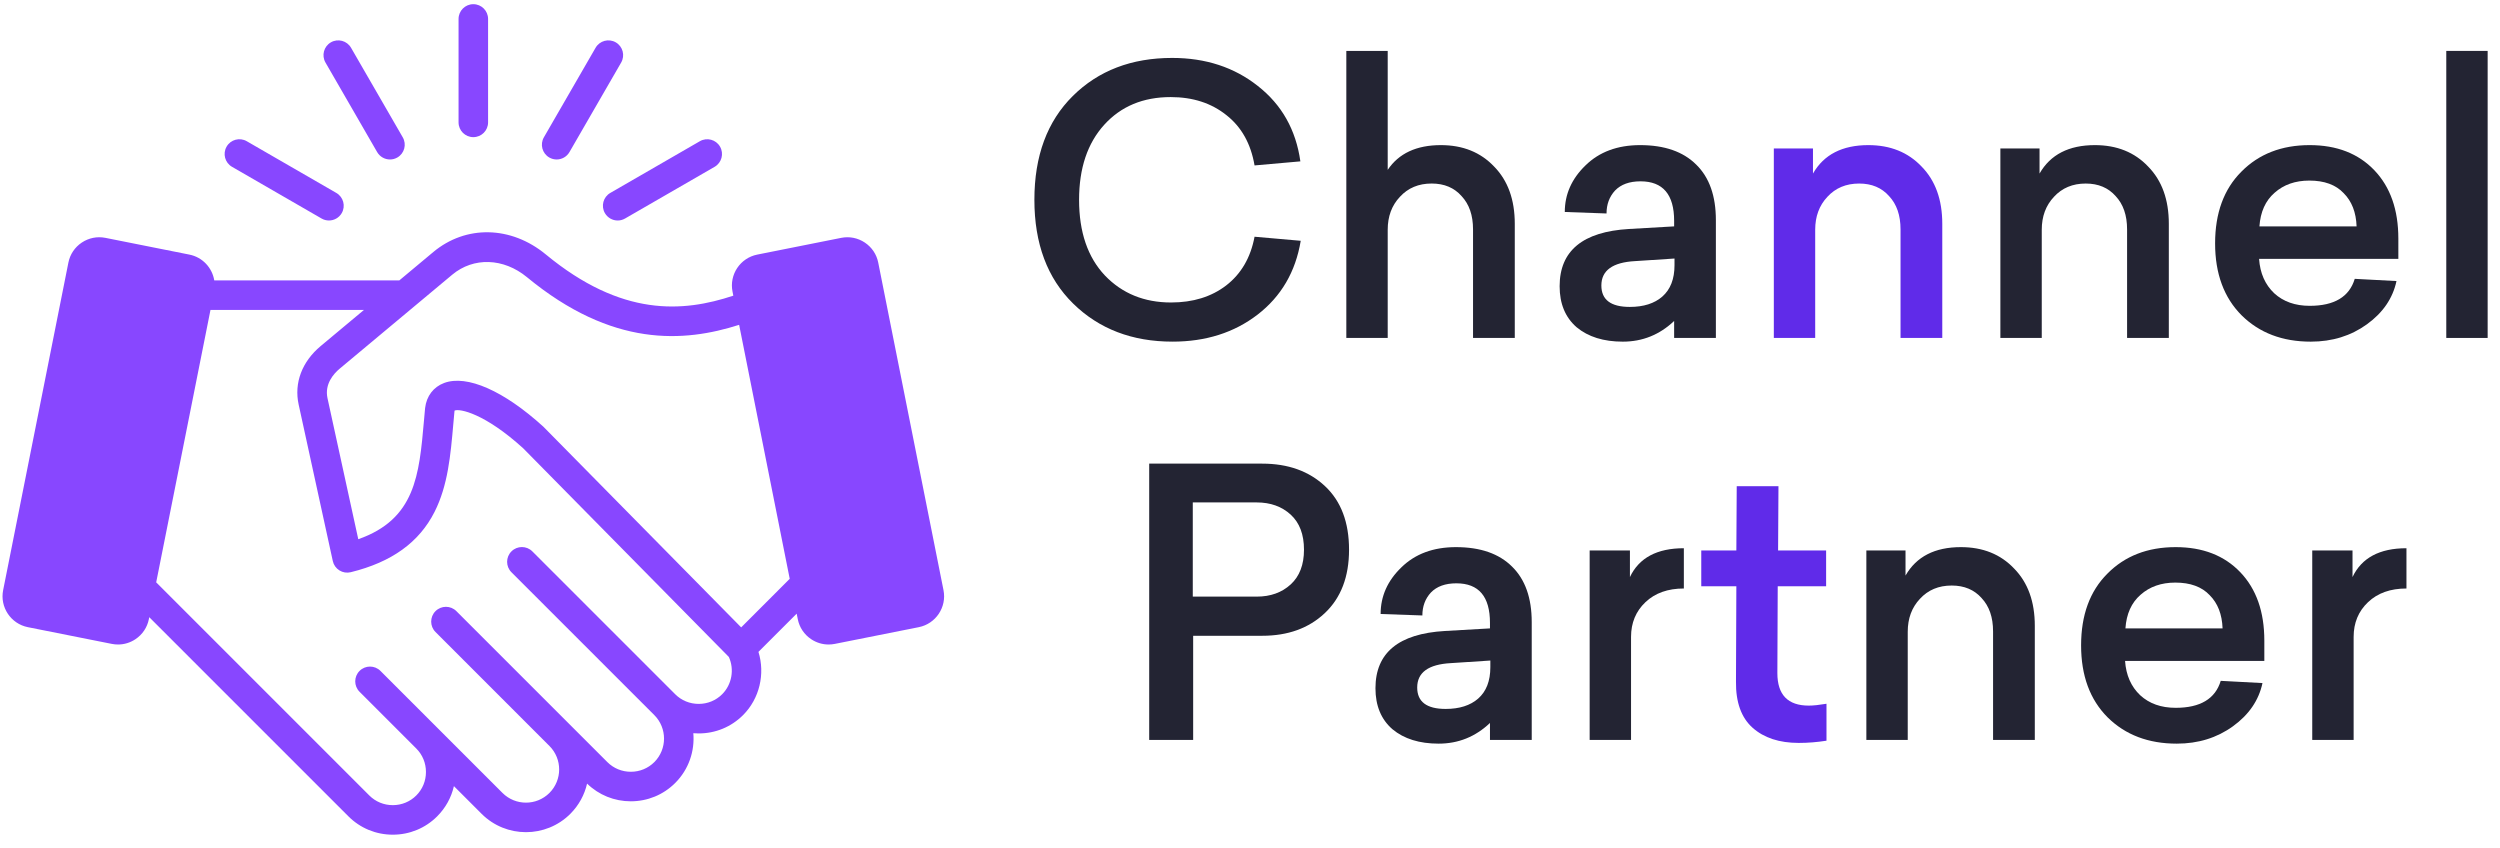 <?xml version="1.0" encoding="UTF-8"?>
<svg xmlns="http://www.w3.org/2000/svg" width="168" height="57" viewBox="0 0 168 57" fill="none">
  <path fill-rule="evenodd" clip-rule="evenodd" d="M41.012 12.965L47.03 9.49C47.505 9.216 48.112 9.379 48.386 9.854C48.66 10.328 48.498 10.935 48.023 11.21L42.004 14.684C41.848 14.774 41.678 14.818 41.509 14.818C41.167 14.818 40.833 14.639 40.649 14.321C40.375 13.846 40.537 13.239 41.012 12.965ZM36.549 9.228C36.275 9.703 36.437 10.31 36.911 10.584C37.068 10.674 37.239 10.717 37.407 10.717C37.749 10.717 38.083 10.539 38.267 10.221L41.742 4.203C42.016 3.727 41.854 3.12 41.379 2.846C40.905 2.572 40.297 2.735 40.023 3.21L36.549 9.228ZM15.228 9.854C15.501 9.378 16.109 9.216 16.582 9.49L22.601 12.965C23.076 13.239 23.239 13.846 22.965 14.321C22.781 14.639 22.447 14.817 22.105 14.817C21.936 14.817 21.765 14.775 21.609 14.684L15.59 11.209C15.116 10.935 14.954 10.328 15.228 9.854ZM21.872 4.203L25.345 10.221C25.531 10.539 25.863 10.717 26.207 10.717C26.375 10.717 26.545 10.674 26.702 10.584C27.177 10.31 27.339 9.703 27.065 9.228L23.59 3.21C23.316 2.735 22.709 2.572 22.234 2.846C21.76 3.12 21.598 3.727 21.872 4.203ZM30.815 8.224V1.274C30.815 0.726 31.259 0.281 31.807 0.281C32.355 0.281 32.799 0.726 32.799 1.274V8.224C32.799 8.772 32.355 9.216 31.807 9.216C31.259 9.216 30.815 8.772 30.815 8.224ZM63.403 39.658L59.017 17.646C58.908 17.093 58.588 16.616 58.117 16.301C57.646 15.987 57.083 15.874 56.529 15.984L50.887 17.109C49.742 17.337 48.997 18.453 49.225 19.597L49.279 19.869C45.897 20.991 41.786 21.313 36.673 17.094C34.343 15.173 31.307 15.109 29.118 16.936L26.834 18.843H14.399C14.26 17.998 13.615 17.286 12.727 17.109L7.084 15.984C6.531 15.874 5.968 15.987 5.496 16.301C5.026 16.615 4.706 17.093 4.596 17.646L0.211 39.658C-0.017 40.802 0.729 41.918 1.872 42.146L7.515 43.27C7.654 43.297 7.793 43.311 7.931 43.311C8.345 43.311 8.749 43.19 9.103 42.954C9.573 42.64 9.893 42.162 10.004 41.609L10.03 41.475L23.415 54.859C24.209 55.653 25.267 56.091 26.396 56.091C27.525 56.091 28.584 55.653 29.378 54.859C29.943 54.293 30.328 53.593 30.503 52.828L32.364 54.689C34.008 56.333 36.683 56.333 38.327 54.689C38.906 54.109 39.281 53.402 39.452 52.658C40.241 53.425 41.283 53.848 42.393 53.848C43.521 53.846 44.579 53.41 45.373 52.616C46.288 51.702 46.694 50.47 46.591 49.272C46.711 49.282 46.83 49.287 46.952 49.287C48.081 49.287 49.139 48.85 49.933 48.056C51.046 46.944 51.425 45.282 50.968 43.806L53.536 41.238L53.611 41.609C53.721 42.162 54.04 42.64 54.511 42.954C54.863 43.19 55.269 43.311 55.682 43.311C55.821 43.311 55.96 43.297 56.098 43.27L61.742 42.146C62.885 41.918 63.631 40.802 63.403 39.658ZM48.53 46.652C48.11 47.072 47.55 47.302 46.952 47.302C46.354 47.302 45.793 47.072 45.374 46.653L35.773 37.053C35.386 36.665 34.757 36.665 34.37 37.053C33.981 37.44 33.981 38.069 34.37 38.456L43.971 48.056C44.84 48.926 44.84 50.342 43.971 51.213C43.551 51.632 42.99 51.863 42.393 51.863C41.793 51.863 41.233 51.632 40.814 51.213L30.669 41.069C30.282 40.681 29.654 40.681 29.266 41.069C28.879 41.456 28.879 42.085 29.266 42.472L36.922 50.129L36.923 50.13C37.793 50.999 37.793 52.414 36.923 53.285C36.053 54.155 34.637 54.155 33.767 53.285L25.566 45.085C25.179 44.697 24.55 44.697 24.163 45.085C23.775 45.472 23.775 46.1 24.163 46.488L27.974 50.3C28.394 50.719 28.624 51.28 28.624 51.877C28.624 52.477 28.394 53.036 27.974 53.456C27.555 53.875 26.994 54.106 26.396 54.106C25.797 54.106 25.238 53.875 24.818 53.456L10.496 39.134L14.144 20.828H24.457L21.551 23.254C20.293 24.304 19.753 25.736 20.069 27.183L22.364 37.701C22.421 37.963 22.581 38.189 22.81 38.332C23.037 38.473 23.311 38.517 23.571 38.452C26.328 37.774 28.17 36.445 29.206 34.391C30.101 32.617 30.278 30.597 30.466 28.459C30.491 28.188 30.514 27.915 30.54 27.64C30.543 27.617 30.546 27.601 30.55 27.59C30.892 27.445 32.577 27.78 35.157 30.124L48.979 44.147C49.359 44.987 49.184 45.999 48.53 46.652ZM49.807 42.16L36.551 28.711C36.539 28.699 36.526 28.687 36.514 28.674C33.867 26.264 31.376 25.165 29.848 25.735C29.129 26.003 28.662 26.616 28.568 27.416C28.567 27.424 28.567 27.432 28.565 27.439C28.539 27.722 28.513 28.005 28.489 28.285C28.167 31.942 27.907 34.888 24.076 36.235L22.008 26.76C21.8 25.802 22.429 25.107 22.823 24.778L30.39 18.46C31.823 17.264 33.839 17.331 35.41 18.625C41.159 23.369 45.971 23.008 49.67 21.829L53.069 38.896L49.807 42.16Z" fill="#8847FF"></path>
  <path d="M161.714 36.841V39.547C160.638 39.547 159.777 39.853 159.132 40.466C158.486 41.078 158.164 41.856 158.164 42.799V49.725H155.383V36.99H158.089V38.778C158.702 37.487 159.91 36.841 161.714 36.841Z" fill="#232433"></path>
  <path d="M152.163 44.413H142.804C142.87 45.373 143.209 46.142 143.822 46.721C144.434 47.284 145.228 47.565 146.205 47.565C147.86 47.565 148.869 46.961 149.233 45.753L152.039 45.902C151.79 47.061 151.128 48.029 150.053 48.807C148.977 49.584 147.719 49.973 146.279 49.973C144.376 49.973 142.829 49.386 141.637 48.211C140.445 47.019 139.85 45.406 139.85 43.37C139.85 41.334 140.437 39.729 141.612 38.554C142.787 37.362 144.318 36.767 146.205 36.767C148.025 36.767 149.473 37.329 150.549 38.455C151.625 39.58 152.163 41.111 152.163 43.047V44.413ZM146.18 39.15C145.237 39.15 144.459 39.423 143.846 39.969C143.234 40.499 142.895 41.252 142.829 42.228H149.357C149.324 41.285 149.035 40.54 148.489 39.994C147.959 39.431 147.189 39.15 146.18 39.15Z" fill="#232433"></path>
  <path d="M131.775 36.767C133.247 36.767 134.439 37.246 135.349 38.206C136.276 39.15 136.739 40.432 136.739 42.054V49.725H133.934V42.427C133.934 41.483 133.678 40.739 133.165 40.192C132.668 39.63 131.998 39.348 131.154 39.348C130.277 39.348 129.565 39.646 129.019 40.242C128.473 40.821 128.2 41.558 128.2 42.452V49.725H125.419V36.99H128.051V38.678C128.779 37.404 130.02 36.767 131.775 36.767Z" fill="#232433"></path>
  <path d="M121.549 47.417C121.847 47.417 122.244 47.375 122.74 47.293V49.775C122.111 49.874 121.491 49.924 120.878 49.924C119.571 49.924 118.537 49.585 117.775 48.906C117.014 48.228 116.642 47.193 116.658 45.803L116.683 39.398H114.325V36.99H116.683L116.708 32.671H119.513L119.488 36.99H122.715V39.398H119.463L119.439 45.232C119.439 46.689 120.142 47.417 121.549 47.417Z" fill="#602BE9"></path>
  <path d="M113.155 36.841V39.547C112.08 39.547 111.219 39.853 110.574 40.466C109.928 41.078 109.606 41.856 109.606 42.799V49.725H106.825V36.99H109.531V38.778C110.143 37.487 111.352 36.841 113.155 36.841Z" fill="#232433"></path>
  <path d="M97.842 36.767C99.481 36.767 100.739 37.205 101.616 38.082C102.493 38.943 102.932 40.184 102.932 41.806V49.725H100.126V48.583C99.15 49.51 98 49.973 96.676 49.973C95.385 49.973 94.35 49.651 93.573 49.005C92.811 48.343 92.431 47.425 92.431 46.25C92.431 43.867 93.986 42.584 97.098 42.402L100.126 42.228V41.856C100.126 40.085 99.373 39.199 97.867 39.199C97.123 39.199 96.552 39.406 96.154 39.82C95.774 40.234 95.583 40.747 95.583 41.359L92.778 41.26C92.778 40.068 93.242 39.026 94.168 38.132C95.095 37.222 96.32 36.767 97.842 36.767ZM100.151 44.388L97.495 44.562C95.989 44.644 95.236 45.19 95.236 46.2C95.236 47.16 95.873 47.64 97.147 47.64C98.074 47.64 98.802 47.408 99.332 46.945C99.878 46.465 100.151 45.761 100.151 44.835V44.388Z" fill="#232433"></path>
  <path d="M77.226 31.156H84.822C86.56 31.156 87.967 31.661 89.043 32.671C90.118 33.68 90.656 35.103 90.656 36.94C90.656 38.761 90.11 40.184 89.018 41.21C87.942 42.22 86.544 42.724 84.822 42.724H80.18V49.725H77.226V31.156ZM80.155 33.763V40.093H84.45C85.377 40.093 86.138 39.82 86.734 39.274C87.33 38.728 87.628 37.95 87.628 36.94C87.628 35.914 87.33 35.128 86.734 34.582C86.138 34.036 85.377 33.763 84.45 33.763H80.155Z" fill="#232433"></path>
  <path d="M167.17 22.71H164.39V3.421H167.17V22.71Z" fill="#232433"></path>
  <path d="M161.169 17.398H151.81C151.876 18.358 152.215 19.127 152.827 19.707C153.44 20.269 154.234 20.551 155.211 20.551C156.866 20.551 157.875 19.947 158.239 18.738L161.044 18.887C160.796 20.046 160.134 21.014 159.058 21.792C157.983 22.57 156.725 22.959 155.285 22.959C153.382 22.959 151.834 22.371 150.643 21.196C149.451 20.005 148.855 18.391 148.855 16.355C148.855 14.32 149.443 12.714 150.618 11.539C151.793 10.348 153.324 9.752 155.211 9.752C157.031 9.752 158.479 10.315 159.555 11.44C160.631 12.565 161.169 14.096 161.169 16.033V17.398ZM155.186 12.135C154.242 12.135 153.465 12.408 152.852 12.954C152.24 13.484 151.901 14.237 151.834 15.213H158.363C158.33 14.27 158.041 13.525 157.494 12.979C156.965 12.416 156.195 12.135 155.186 12.135Z" fill="#232433"></path>
  <path d="M140.78 9.752C142.253 9.752 143.445 10.232 144.355 11.192C145.282 12.135 145.745 13.418 145.745 15.04V22.71H142.94V15.412C142.94 14.469 142.684 13.724 142.171 13.178C141.674 12.615 141.004 12.334 140.16 12.334C139.283 12.334 138.571 12.632 138.025 13.227C137.479 13.807 137.206 14.543 137.206 15.437V22.71H134.425V9.975H137.057V11.664C137.785 10.389 139.026 9.752 140.78 9.752Z" fill="#232433"></path>
  <path d="M125.556 9.752C127.029 9.752 128.22 10.232 129.131 11.192C130.057 12.135 130.521 13.418 130.521 15.04V22.71H127.716V15.412C127.716 14.469 127.459 13.724 126.946 13.178C126.449 12.615 125.779 12.334 124.935 12.334C124.058 12.334 123.346 12.632 122.8 13.227C122.254 13.807 121.981 14.543 121.981 15.437V22.71H119.201V9.975H121.832V11.664C122.56 10.389 123.802 9.752 125.556 9.752Z" fill="#602BE9"></path>
  <path d="M110.218 9.752C111.857 9.752 113.115 10.191 113.992 11.068C114.869 11.928 115.307 13.169 115.307 14.791V22.71H112.502V21.569C111.526 22.495 110.376 22.959 109.052 22.959C107.761 22.959 106.726 22.636 105.949 21.991C105.187 21.328 104.807 20.41 104.807 19.235C104.807 16.852 106.362 15.569 109.474 15.387L112.502 15.213V14.841C112.502 13.07 111.749 12.185 110.243 12.185C109.499 12.185 108.928 12.392 108.53 12.805C108.15 13.219 107.959 13.732 107.959 14.345L105.154 14.245C105.154 13.054 105.618 12.011 106.544 11.117C107.471 10.207 108.696 9.752 110.218 9.752ZM112.527 17.373L109.871 17.547C108.365 17.63 107.612 18.176 107.612 19.185C107.612 20.145 108.249 20.625 109.523 20.625C110.45 20.625 111.178 20.393 111.708 19.93C112.254 19.45 112.527 18.747 112.527 17.82V17.373Z" fill="#232433"></path>
  <path d="M93.254 3.421V11.415C93.998 10.306 95.19 9.752 96.828 9.752C98.301 9.752 99.493 10.232 100.403 11.191C101.33 12.135 101.793 13.418 101.793 15.039V22.71H98.988V15.412C98.988 14.468 98.731 13.724 98.218 13.178C97.722 12.615 97.052 12.333 96.208 12.333C95.331 12.333 94.619 12.631 94.073 13.227C93.527 13.806 93.254 14.543 93.254 15.437V22.71H90.473V3.421H93.254Z" fill="#232433"></path>
  <path d="M78.77 3.893C81.021 3.893 82.941 4.522 84.53 5.78C86.135 7.038 87.087 8.726 87.385 10.844L84.306 11.117C84.058 9.661 83.429 8.535 82.42 7.741C81.41 6.93 80.16 6.524 78.671 6.524C76.817 6.524 75.328 7.145 74.203 8.386C73.077 9.628 72.514 11.307 72.514 13.426C72.514 15.594 73.094 17.29 74.252 18.515C75.411 19.723 76.892 20.327 78.696 20.327C80.169 20.327 81.402 19.946 82.395 19.185C83.404 18.407 84.041 17.315 84.306 15.908L87.409 16.181C87.062 18.267 86.094 19.922 84.505 21.146C82.933 22.354 81.029 22.958 78.795 22.958C76.081 22.958 73.855 22.106 72.117 20.401C70.38 18.697 69.511 16.372 69.511 13.426C69.511 10.48 70.371 8.155 72.093 6.45C73.814 4.745 76.04 3.893 78.77 3.893Z" fill="#232433"></path>
</svg>
